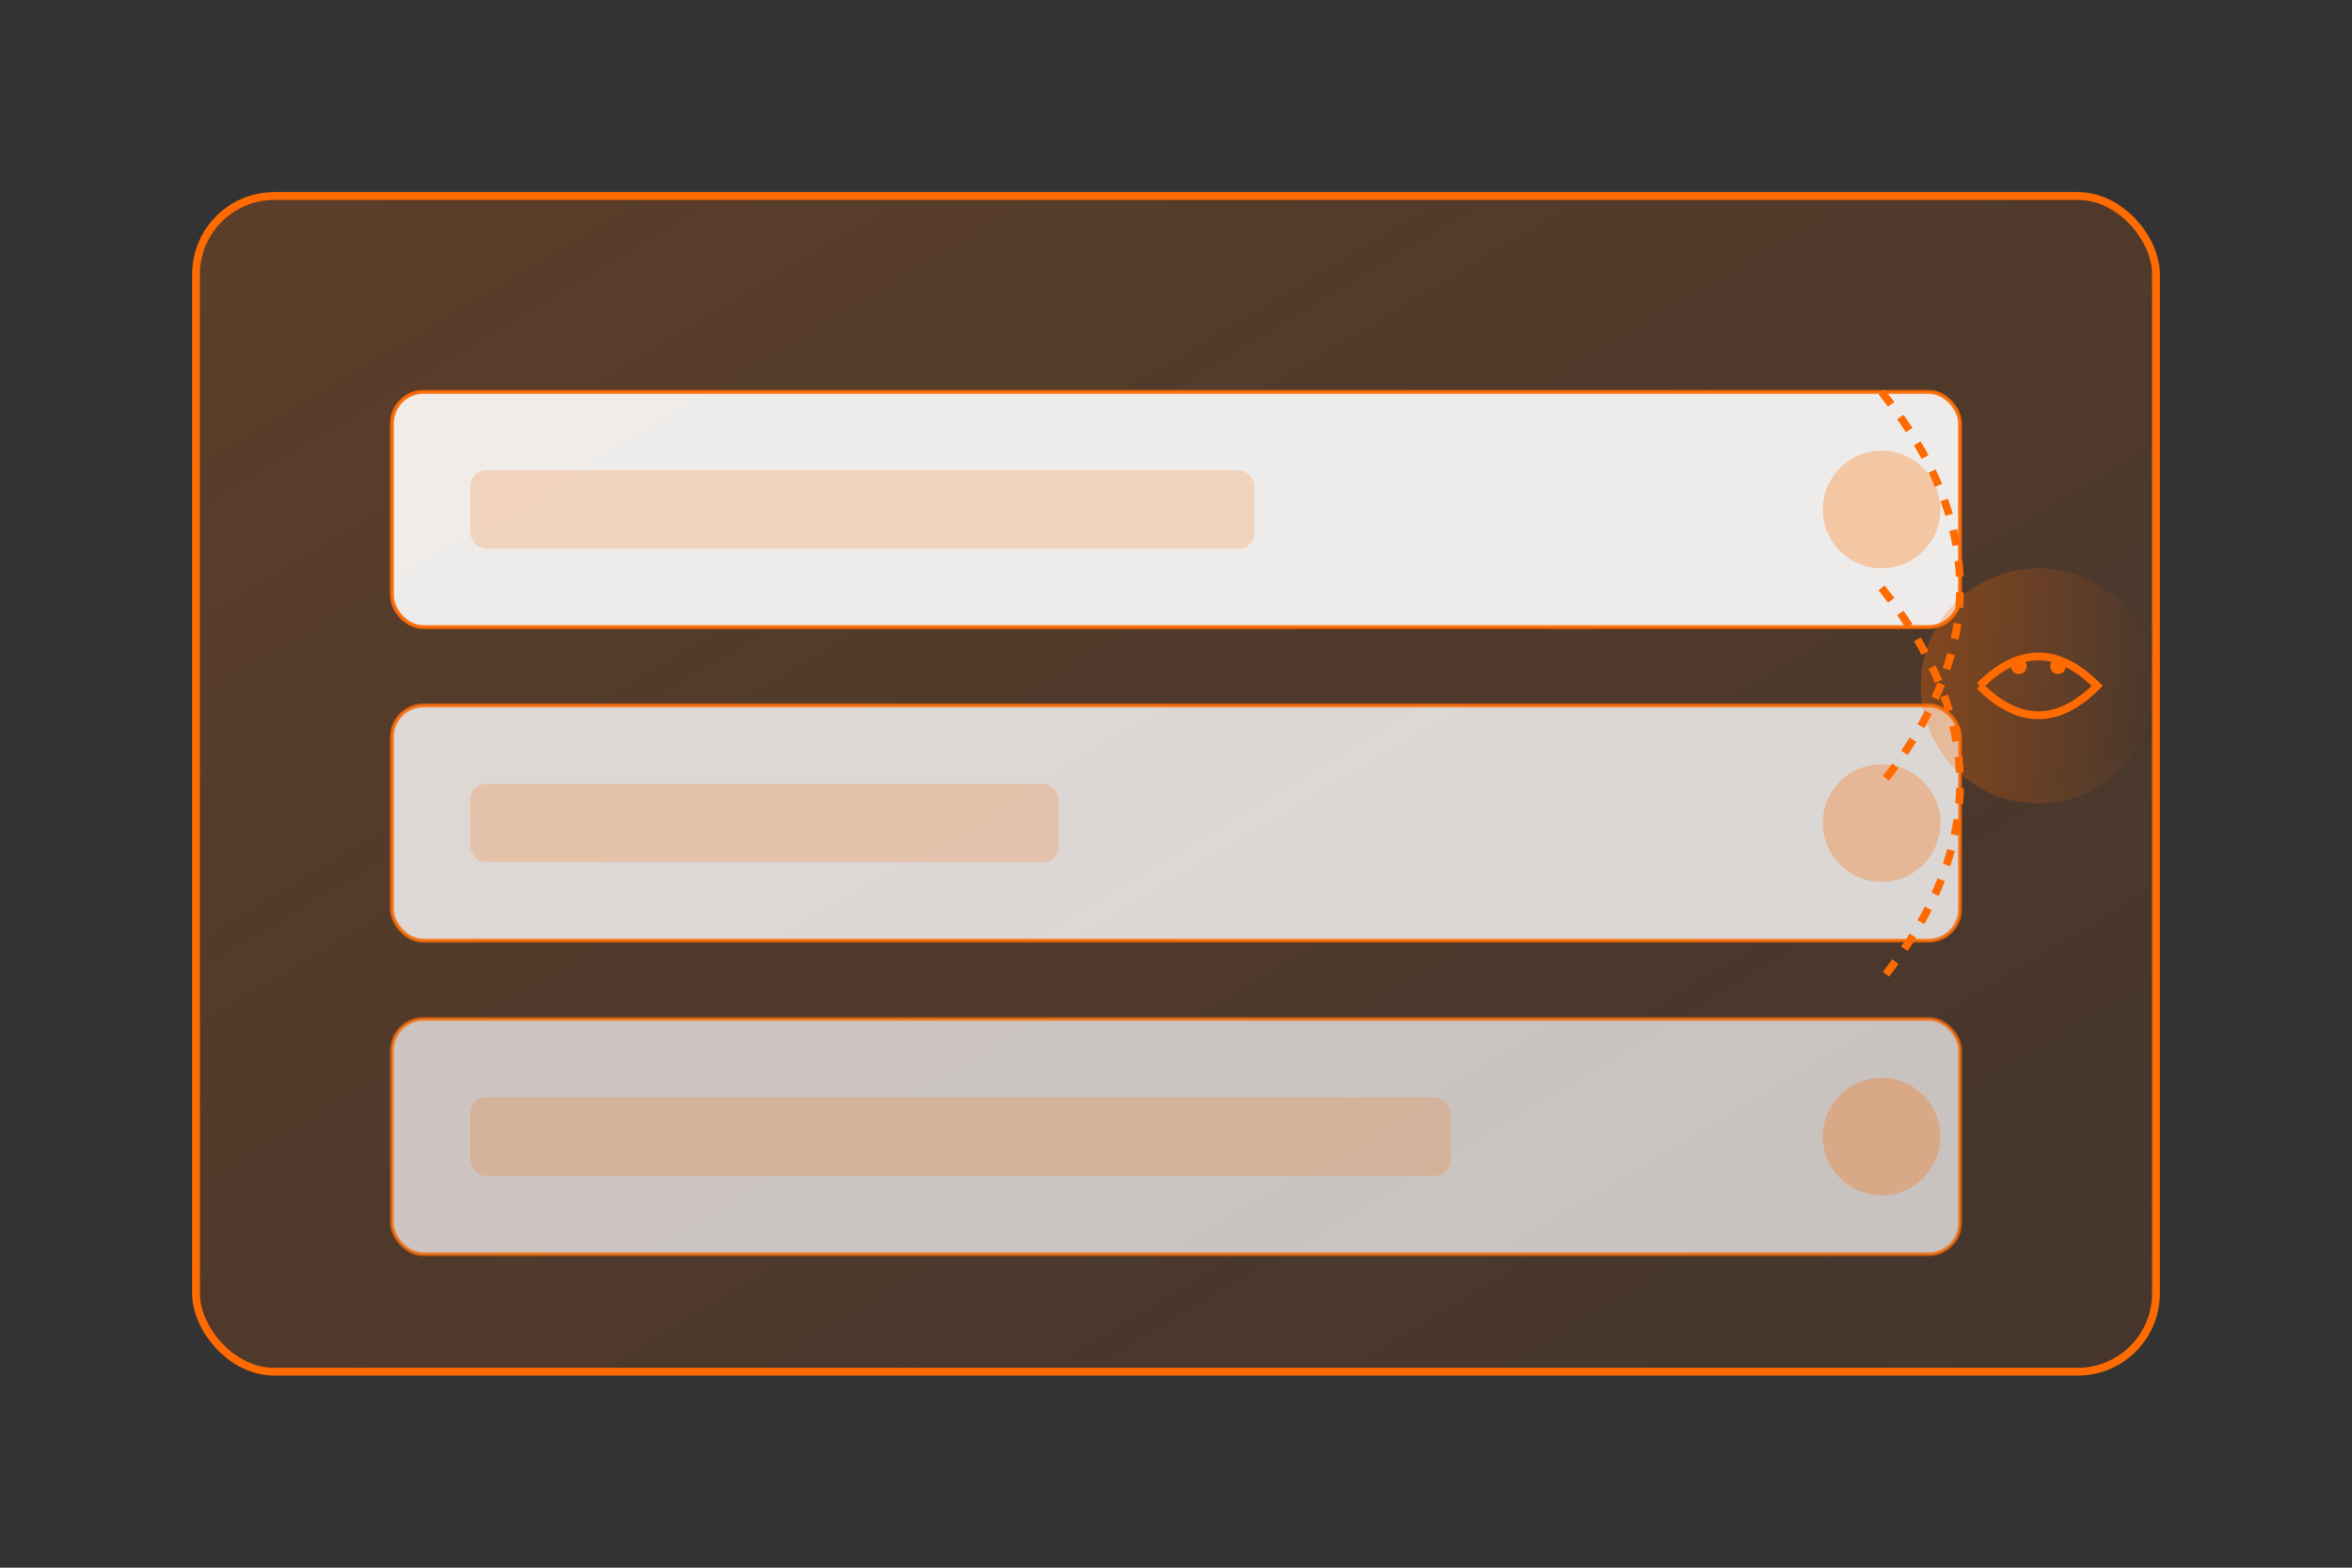 <svg width="600" height="400" viewBox="0 0 600 400" xmlns="http://www.w3.org/2000/svg">
    <rect x="0" y="0" width="600" height="400" fill="#333333" stroke="none"/>
    <defs>
        <linearGradient id="emailGrad" x1="0%" y1="0%" x2="100%" y2="100%">
            <stop offset="0%" style="stop-color:#ff6b00;stop-opacity:0.2"/>
            <stop offset="100%" style="stop-color:#e65000;stop-opacity:0.1"/>
        </linearGradient>
        <linearGradient id="aiGrad" x1="0%" y1="0%" x2="100%" y2="0%">
            <stop offset="0%" style="stop-color:#ff6b00;stop-opacity:0.3"/>
            <stop offset="100%" style="stop-color:#ff6b00;stop-opacity:0"/>
        </linearGradient>
    </defs>
    <rect x="50" y="50" width="500" height="300" rx="20" fill="url(#emailGrad)" stroke="#ff6b00" stroke-width="2"/>
    <g transform="translate(100,100)">
        <rect x="0" y="0" width="400" height="60" rx="8" fill="#fff" stroke="#ff6b00" stroke-width="1" opacity="0.9"/>
        <rect x="20" y="20" width="200" height="20" rx="4" fill="#ff6b00" opacity="0.2"/>
        <circle cx="380" cy="30" r="15" fill="#ff6b00" opacity="0.3"/>
        <rect x="0" y="80" width="400" height="60" rx="8" fill="#fff" stroke="#ff6b00" stroke-width="1" opacity="0.8"/>
        <rect x="20" y="100" width="150" height="20" rx="4" fill="#ff6b00" opacity="0.2"/>
        <circle cx="380" cy="110" r="15" fill="#ff6b00" opacity="0.3"/>
        <rect x="0" y="160" width="400" height="60" rx="8" fill="#fff" stroke="#ff6b00" stroke-width="1" opacity="0.7"/>
        <rect x="20" y="180" width="250" height="20" rx="4" fill="#ff6b00" opacity="0.2"/>
        <circle cx="380" cy="190" r="15" fill="#ff6b00" opacity="0.3"/>
    </g>
    <path d="M480,100 Q520,150 480,200" stroke="#ff6b00" stroke-width="2" fill="none" stroke-dasharray="4 4"/>
    <path d="M480,150 Q520,200 480,250" stroke="#ff6b00" stroke-width="2" fill="none" stroke-dasharray="4 4"/>
    <circle cx="520" cy="175" r="30" fill="url(#aiGrad)"/>
    <path d="M505,175 Q520,160 535,175 Q520,190 505,175" stroke="#ff6b00" stroke-width="2" fill="none"/>
    <circle cx="515" cy="170" r="2" fill="#ff6b00"/>
    <circle cx="525" cy="170" r="2" fill="#ff6b00"/>
</svg> 